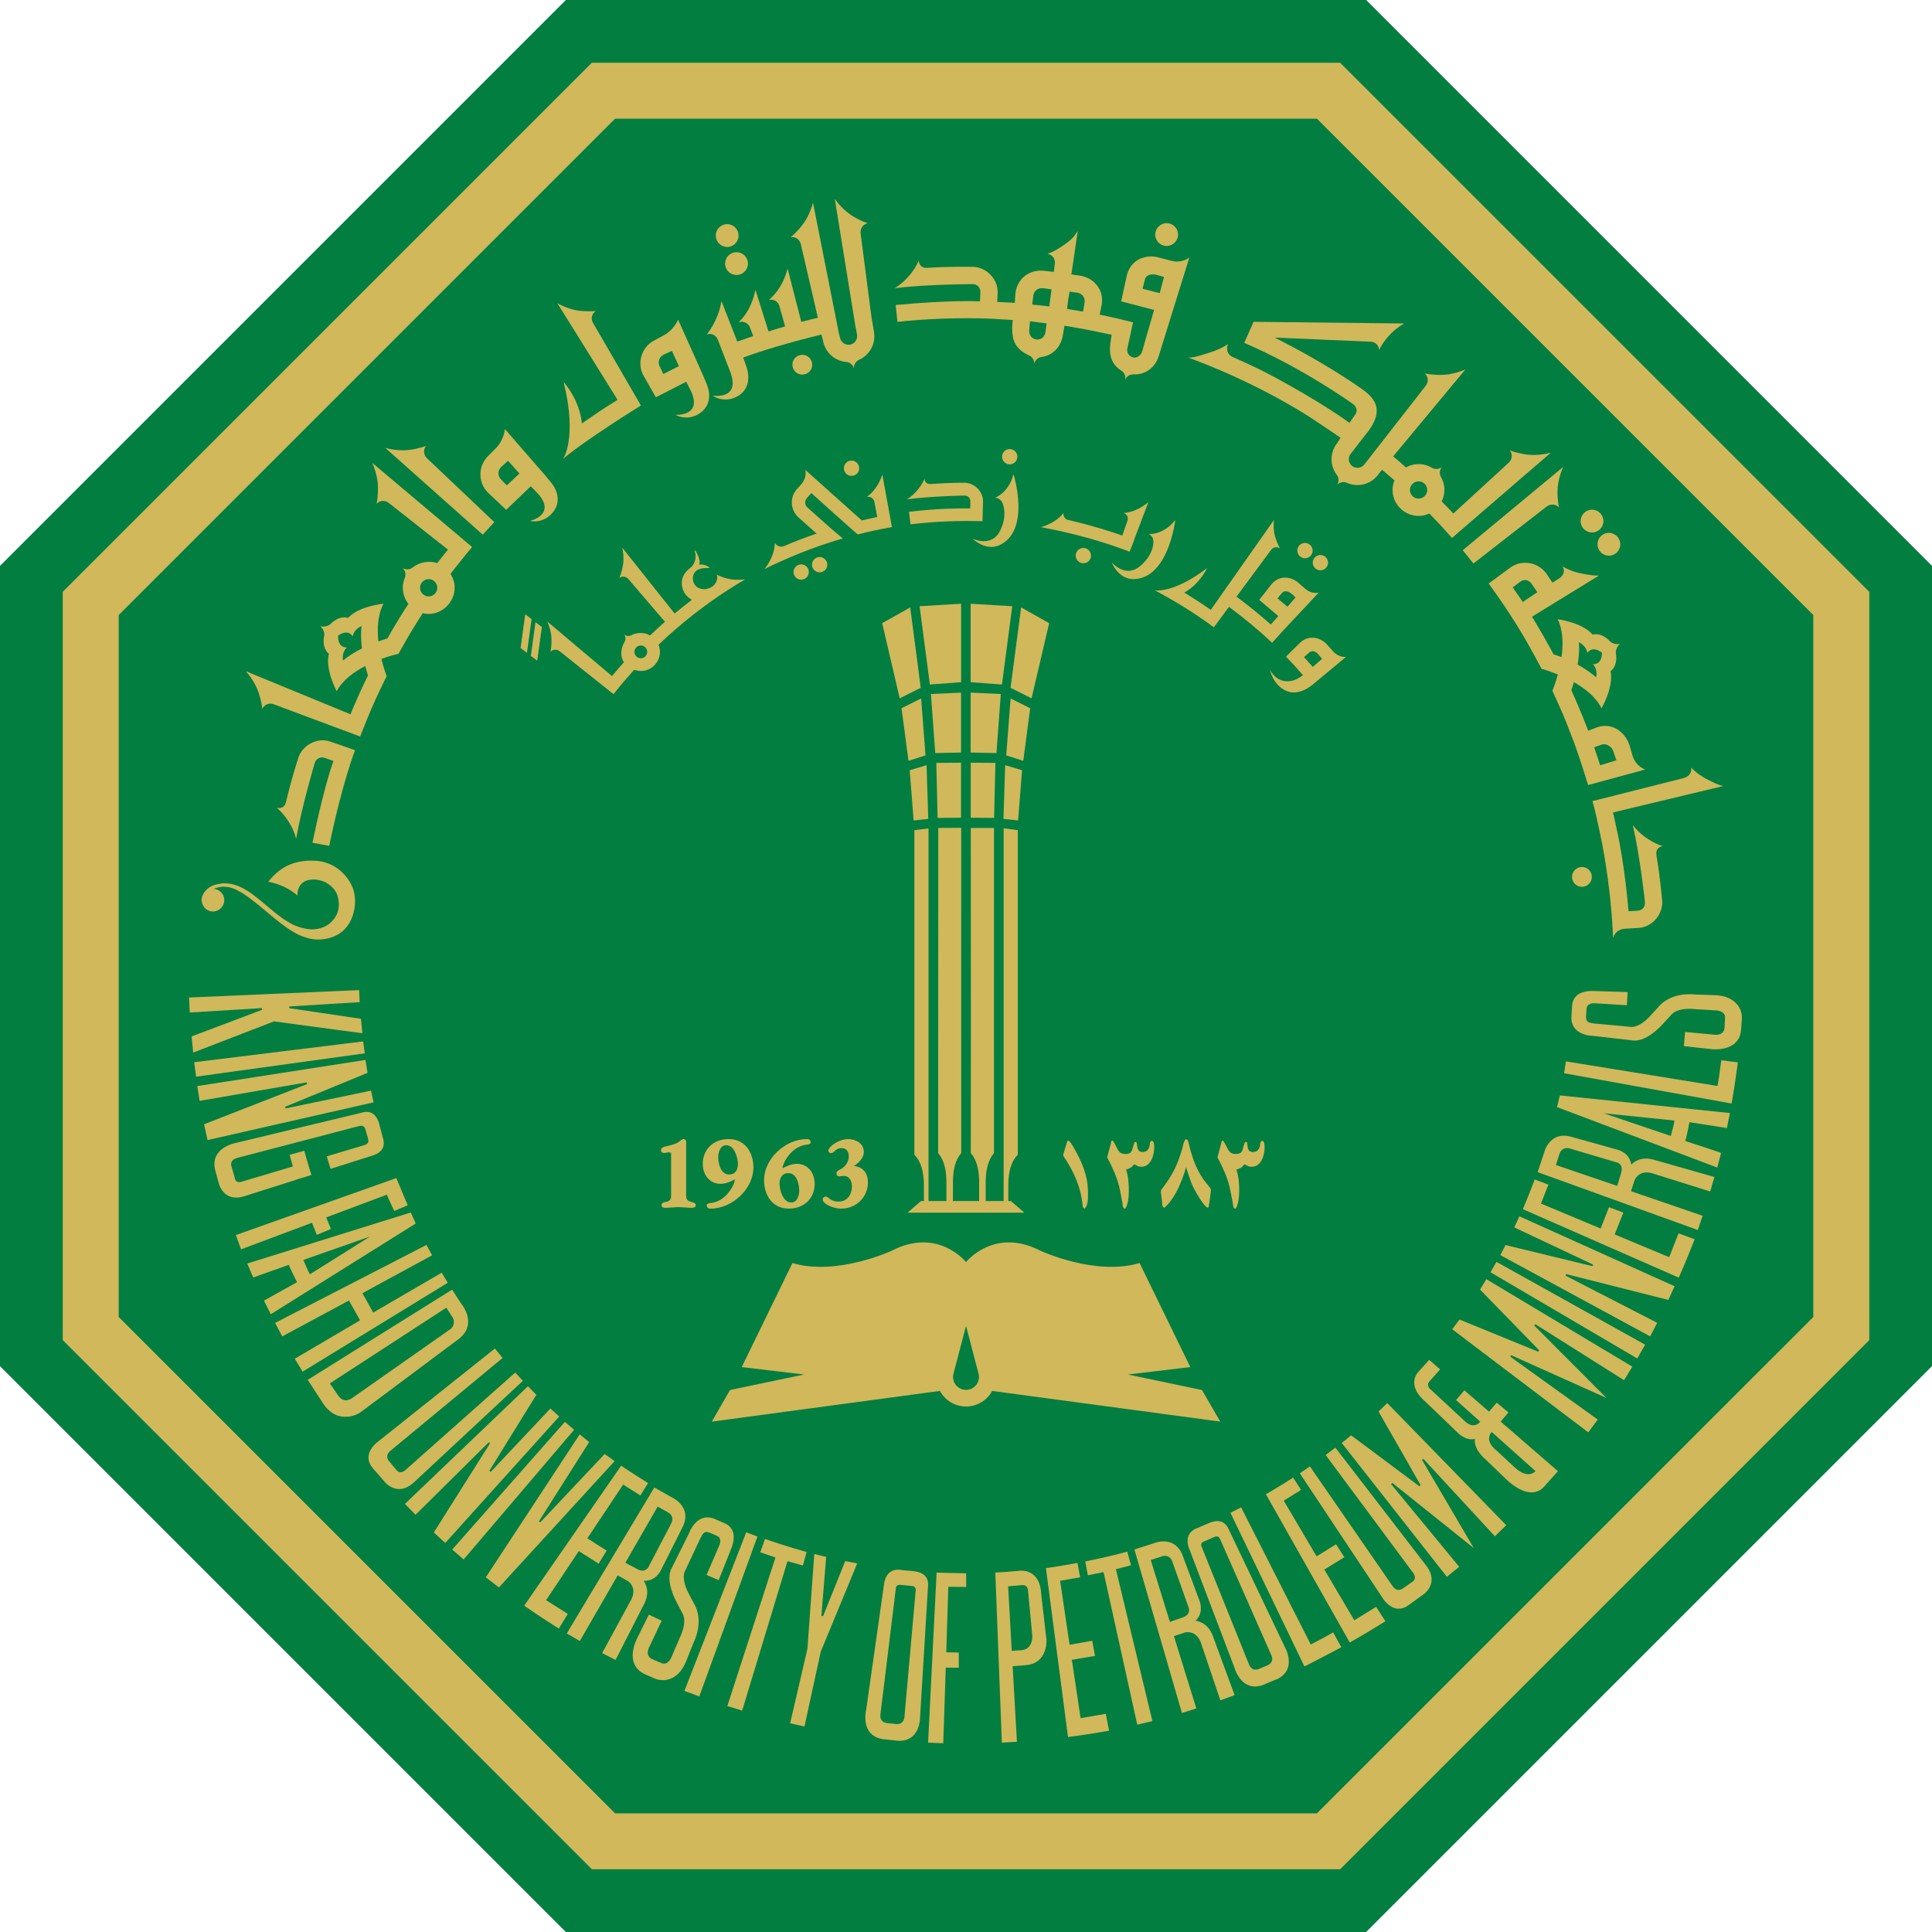 <?xml version="1.0" encoding="utf-8"?>
<!-- Generator: Adobe Illustrator 16.0.4, SVG Export Plug-In . SVG Version: 6.00 Build 0)  -->
<!DOCTYPE svg PUBLIC "-//W3C//DTD SVG 1.1//EN" "http://www.w3.org/Graphics/SVG/1.1/DTD/svg11.dtd">
<svg version="1.1" id="Layer_1" xmlns="http://www.w3.org/2000/svg" xmlns:xlink="http://www.w3.org/1999/xlink" x="0px" y="0px"
	 width="120px" height="120px" viewBox="0 0 120 120" enable-background="new 0 0 120 120" xml:space="preserve">
<g>
	<polygon fill="#017E40" points="35.146,120 0,84.854 0,35.148 35.146,0 84.854,0 120,35.148 120,84.854 84.854,120 	"/>
	<g>
		<g>
			<path fill="#D1B85B" d="M82.429,3.896H36.762L3.896,36.76v46.477l32.867,32.866h46.476l32.866-32.866V36.76L83.238,3.896H82.429z
				 M81.798,7.373c1.093,1.092,29.737,29.735,30.83,30.829c0,1.544,0,42.053,0,43.599c-1.093,1.092-29.737,29.732-30.83,30.828
				c-1.544,0-42.051,0-43.595,0c-1.093-1.096-29.737-29.736-30.83-30.828c0-1.546,0-42.054,0-43.599
				C8.466,37.108,37.11,8.465,38.203,7.373C39.747,7.373,80.254,7.373,81.798,7.373z"/>
			<g>
				<path fill="#D1B85B" d="M96.826,31.523c-0.074-0.379-0.125-1.014-0.045-1.494c0.064-0.375,0.173-0.726,0.314-1.03l-6.242,5.175
					l0.664,0.826l4.523-3.519C96.287,31.279,96.64,31.298,96.826,31.523z"/>
				<path fill="#D1B85B" d="M95.251,28.26c-0.486,0.003-1.112-0.148-1.477-0.279c0.196,0.218,0.159,0.565-0.083,0.774l-3.422,3.143
					c-0.084-0.093-0.152-0.166-0.171-0.187c-0.062-0.063-0.551-0.566-0.551-0.566c0.239-0.478,0.226-1.053-0.046-1.52l0,0
					c-0.11-0.19-0.092-0.433,0.051-0.607c0,0,0.001-0.004-0.005-0.004c-0.171,0.136-0.411,0.151-0.599,0.046l0,0
					c-0.457-0.282-1.031-0.311-1.515-0.084c0,0-0.04,0.023-0.107,0.058c-0.177-0.17-0.503-0.444-0.792-0.689l4.49-5.404
					c-0.305,0.141-0.656,0.243-1.03,0.306c-0.479,0.08-1.115,0.027-1.499-0.046c0.229,0.187,0.251,0.533,0.047,0.775l-3.482,4.466
					l-0.324,0.412c-0.185,0.234-0.521,0.272-0.754,0.087c-0.233-0.181-0.271-0.519-0.089-0.75l0.62-0.804l0.481-0.611l0.022-0.03
					c0.967-1.33,0.369-2.045-0.516-2.648c0,0-1.736-1.234-4.177-2.532l-1.148-0.598l5.935,0.255
					c0.295-0.006,0.539,0.221,0.548,0.516c0.141-0.286,0.333-0.579,0.58-0.854c0.306-0.343,0.648-0.614,0.981-0.793l-9.356-0.102
					l-0.581,1.306c3.631,1.559,6.657,3.73,6.657,3.73c0.257,0.142,0.41,0.416,0.271,0.674l-0.389,0.564l-0.027-0.015
					c0,0-1.682-1.262-5.006-3.024c-0.808-0.428-2.292-1.083-2.292-1.083c-0.257-0.142-0.357-0.509-0.219-0.768h-0.006
					c-0.264,0.178-0.576,0.334-0.923,0.452c-0.437,0.144-1.159,0.404-1.538,0.386c3.983,1.457,6.964,3.304,7.733,3.817
					c0.771,0.51,1.343,0.9,1.721,1.162l-0.212,0.335c-0.465,0.586-0.453,1.397-0.021,1.968l0,0c0.134,0.174,0.147,0.416,0.028,0.608
					c0,0-0.001,0.005,0.004,0.005c0.153-0.159,0.385-0.202,0.583-0.122v-0.001c0.66,0.299,1.459,0.126,1.928-0.467l0.268-0.341
					c0.236,0.201,0.507,0.433,0.758,0.649c0,0,0.015,0.012,0.015,0.016c-0.237,0.576-0.12,1.242,0.344,1.715
					c0.49,0.5,1.217,0.62,1.818,0.342c0,0,0.307,0.305,0.699,0.726l0,0l0.71,0.789l6.141-5.296
					C96.005,28.206,95.637,28.256,95.251,28.26z M88.486,30.815c-0.211,0.206-0.554,0.205-0.759-0.007
					c-0.207-0.213-0.201-0.553,0.01-0.757c0.214-0.209,0.553-0.206,0.758,0.008C88.701,30.271,88.698,30.61,88.486,30.815z
					 M84.771,22.105h-0.003c0,0,0.003,0,0.003,0.002V22.105z"/>
			</g>
			<g>
				<path fill="#D1B85B" d="M99.592,32.378c-0.007,0.391-0.328,0.703-0.72,0.695c-0.389-0.005-0.703-0.325-0.697-0.717
					c0.009-0.393,0.329-0.705,0.719-0.698C99.286,31.662,99.597,31.986,99.592,32.378z"/>
				<path fill="#D1B85B" d="M100.64,33.819c-0.009,0.389-0.326,0.704-0.722,0.693c-0.39-0.003-0.7-0.325-0.696-0.715
					c0.006-0.393,0.328-0.707,0.718-0.699C100.332,33.103,100.646,33.426,100.64,33.819z"/>
				<circle fill="#D1B85B" cx="98.257" cy="54.466" r="0.616"/>
				<path fill="#D1B85B" d="M103.272,52.556L103.272,52.556c-0.3-0.096-0.616-0.247-0.922-0.451
					c-0.392-0.253-0.704-0.553-0.927-0.861l0.003,0.04c0.451,1.994,0.741,4.712,0.741,4.712c0.05,0.294-0.145,0.549-0.441,0.568
					l-0.577,0.032c0,0-0.212-2.795-0.728-5.064c-0.081-0.394-0.178-0.856-0.234-1.07l6.855-1.642
					c-0.337-0.067-0.611-0.213-0.96-0.389c-0.423-0.212-0.782-0.479-1.042-0.755c0.061,0.28-0.134,0.567-0.447,0.647l-5.683,1.435
					c0.252,0.864,0.605,2.663,0.605,2.663l0,0c0.614,3.231,0.675,5.844,0.675,5.844c0.172-0.583,0.734-0.58,0.734-0.58l0.329-0.02
					l0.535-0.031c0.885-0.054,1.586-0.943,1.437-1.817c0,0-0.084-1.143-0.338-2.675l-0.005-0.051
					C102.844,52.802,102.985,52.606,103.272,52.556z"/>
				<path fill="#D1B85B" d="M101.389,46.904l-0.146-0.513c-0.235-0.855-1.053-1.564-2.054-1.213l-0.542,0.207
					c-0.244-0.649-0.507-1.271-0.645-1.592c-0.053-0.132-0.159-0.392-0.355-0.816l-0.046-0.108c0.056-0.156,0.113-0.351,0.154-0.5
					c0.689,0.39,1.373,0.926,1.719,1.626c0,0,0.774-1.331,0.561-2.307c0,0,0.471-0.282,0.33-1.133c0,0-0.028-0.315,0.238-0.544
					c0.009-0.009,0.002-0.016-0.009-0.016c-0.346,0.068-0.576-0.144-0.576-0.144c-0.59-0.63-1.097-0.43-1.097-0.43
					c-0.644-0.766-2.173-0.961-2.173-0.961c0.345,0.699,0.351,1.57,0.24,2.352c-0.144-0.054-0.346-0.123-0.501-0.177l-0.032-0.071
					c-0.456-0.848-0.87-1.553-1.157-2.027l0,0l-0.02-0.034c-0.045-0.071-0.086-0.14-0.124-0.198l0,0l4.169-2.559
					c-0.308,0.027-0.715-0.055-1.066-0.12c-0.458-0.084-0.871-0.245-1.198-0.441c0.16,0.25,0.064,0.557-0.187,0.715l-0.446,0.29
					l-0.326-0.49c-0.48-0.75-1.476-0.969-2.222-0.495l-1.413,1.037c0.72,0.999,1.134,1.614,1.526,2.237l0,0
					c0.023,0.039,0.051,0.078,0.079,0.117c0.099,0.164,0.2,0.328,0.307,0.501l0.001-0.003c0.694,1.145,1.37,2.443,1.37,2.443
					s0.457,0.128,1.015,0.356c-0.159,0.579-0.341,1.012-0.341,1.012l0.034,0.07c0.312,0.673,0.611,1.372,0.611,1.372h0.003
					c0.137,0.325,0.267,0.655,0.272,0.668l0.41,1.064c0.407,1.086,0.887,2.682,0.887,2.682l3.552-0.967
					C102.192,47.792,101.606,47.634,101.389,46.904z M98.066,39.891c0.507,0.254,0.525,0.667,0.525,0.667
					c0.29-0.43,0.756-0.118,0.756-0.118c0.12,0.078,0.152,0.096,0.158,0.098c-0.003,0.008-0.01,0.046-0.016,0.184
					c0,0-0.038,0.562-0.556,0.529c0,0,0.317,0.268,0.207,0.824c0,0-0.381-0.369-1.146-0.793
					C98.131,40.418,98.066,39.891,98.066,39.891z M94.466,36.102c0.25-0.157,0.524-0.064,0.68,0.185l0.34,0.497l-0.905,0.604
					l-0.621-0.907L94.466,36.102z M99.389,47.534l-0.37-1.12l0.484-0.173c0.287-0.08,0.629,0.153,0.708,0.436l0.185,0.546
					L99.389,47.534z"/>
			</g>
			<g>
				<path fill="#D1B85B" d="M46.457,16.385c-0.007,0.389-0.329,0.703-0.722,0.694c-0.393-0.004-0.706-0.324-0.696-0.717
					c0.007-0.393,0.33-0.706,0.72-0.696C46.149,15.67,46.462,15.996,46.457,16.385z"/>
				<path fill="#D1B85B" d="M45.874,14.642c-0.006,0.393-0.328,0.703-0.72,0.698c-0.39-0.009-0.703-0.329-0.696-0.722
					c0.004-0.39,0.327-0.701,0.717-0.696C45.569,13.927,45.878,14.251,45.874,14.642z"/>
				<path fill="#D1B85B" d="M50.407,22.433c0.124,0.316-0.034,0.673-0.356,0.794c-0.314,0.123-0.671-0.035-0.792-0.354
					c-0.123-0.317,0.033-0.672,0.352-0.792C49.928,21.958,50.283,22.113,50.407,22.433z"/>
				<path fill="#D1B85B" d="M43.548,23.042l-1.431-3.188c0,0-0.24,0.632-0.913,0.986l-0.544,0.295
					c-0.795,0.399-1.112,1.366-0.713,2.159l0.79,1.381l1.883-0.961c0.079,0.155,0.19,0.364,0.19,0.364
					c0.989,1.816-0.865,1.686-0.865,1.686c0.779,0.4,1.437-0.042,1.437-0.042c0.785-0.469,0.757-1.272,0.509-1.882
					C43.729,23.442,43.548,23.042,43.548,23.042z M40.972,22.754c-0.133-0.262-0.027-0.583,0.236-0.718l0.523-0.245l0.438,0.951
					l-0.966,0.489L40.972,22.754z"/>
				<path fill="#D1B85B" d="M39.808,25.185l-2.975-5.133c-0.151-0.251-0.078-0.576,0.172-0.734
					c-0.378,0.036-0.999,0.024-1.449-0.098c-0.35-0.095-0.671-0.234-0.94-0.392l3.742,6.006c-0.483,0.299-0.952,0.604-0.952,0.604
					c-0.31,0.206-1.263,0.861-1.263,0.861c-0.153-1.514-1.137-2.572-1.137-2.572c0.87,3.48-0.03,4.775-0.03,4.775
					C36.27,27.383,39.808,25.185,39.808,25.185z"/>
				<path fill="#D1B85B" d="M54.287,20.611l-0.167-0.976l-0.661-5.104c-0.054-0.316,0.139-0.612,0.433-0.66
					c-0.366-0.128-0.938-0.406-1.311-0.721c-0.292-0.246-0.539-0.521-0.731-0.796l1.301,8.03h0.011l0.07,0.406
					c0.048,0.29-0.149,0.569-0.439,0.617c-0.293,0.049-0.568-0.15-0.62-0.44l-0.112-0.449l0.007-0.003l-1.571-7.927
					c-0.082,0.324-0.219,0.668-0.405,1.005c-0.242,0.425-0.677,0.891-0.976,1.143c0.29-0.061,0.572,0.144,0.632,0.458l1.052,4.544
					c-0.358,0.082-0.701,0.167-1.03,0.254l-0.849-3.309c-0.006,0.023-0.011,0.046-0.018,0.07c-0.222,0.799-0.639,1.452-1.123,1.848
					l-0.017,0.027c0.287-0.07,0.574,0.104,0.648,0.39l0.015,0.054l0.338,1.199c-0.347,0.099-0.731,0.225-1.03,0.319l-0.814-2.597
					c-0.007,0.024-0.008,0.047-0.013,0.07c-0.169,0.811-0.545,1.493-1,1.921l-0.015,0.027c0.281-0.091,0.605,0.065,0.699,0.346
					l0.004,0.013l0.189,0.504c-0.389,0.131-0.75,0.255-0.989,0.343l-0.983-2.517c-0.214,1.282-0.921,2.076-0.921,2.076
					c0.274-0.107,0.582,0.036,0.688,0.314h0.003l0.771,1.997c0.682,1.778-1.094,1.485-1.094,1.485c0.738,0.477,1.434,0.1,1.434,0.1
					c0.833-0.387,0.882-1.189,0.694-1.822c-0.015-0.047-0.191-0.558-0.223-0.639c0.168-0.065,0.338-0.124,0.514-0.187l0.444-0.149
					c1.423-0.469,2.957-0.865,3.896-1.093l0.1,0.366c0.125,0.738,0.733,1.276,1.448,1.334l0,0c0.219,0.019,0.409,0.171,0.471,0.388
					c0,0,0.003,0.004,0.006-0.003c-0.016-0.217,0.109-0.421,0.303-0.514l0,0C54.006,22.067,54.412,21.355,54.287,20.611z"/>
			</g>
			<g>
				<path fill="#D1B85B" d="M73.172,14.58c-0.01,0.391-0.329,0.704-0.722,0.699c-0.39-0.006-0.703-0.33-0.697-0.721
					c0.008-0.391,0.331-0.702,0.723-0.698C72.863,13.869,73.177,14.189,73.172,14.58z"/>
				<path fill="#D1B85B" d="M72.697,16.182l-0.635-0.165c-0.847-0.266-1.798,0.07-2.062,1.043l-0.361,1.657l2.042,0.532
					l-0.737,2.562c-0.058,0.245-0.366,0.516-0.678,0.346c-0.241-0.133-0.306-0.356-0.211-0.668l0.321-1.468
					c0,0-0.582-0.149-1.055-0.259l0,0c-0.925-0.207-1.019-0.218-1.019-0.218l0.127-0.626c0.163-0.924-0.504-1.688-1.387-1.803
					l-0.497-0.07l0.397-2.701l-0.132,0.194c-0.205,0.282-0.291,0.362-0.659,0.629c-0.37,0.27-0.733,0.478-1.091,0.604l0,0
					c0.293,0.039,0.499,0.307,0.458,0.603l-0.064,0.514l-0.536-0.062c-1.022-0.128-1.732,0.505-1.848,1.386l-0.038,0.598
					L61.94,18.75v-0.027l0.027-0.533c0.037-0.888-0.776-1.675-1.663-1.617c0,0-1.144-0.033-2.693,0.061l-0.053,0.002
					c-0.29,0.012-0.474-0.155-0.492-0.445h-0.002c-0.126,0.29-0.308,0.592-0.541,0.874c-0.295,0.358-0.627,0.643-0.955,0.835
					l0.039-0.005c2.037-0.241,4.768-0.249,4.768-0.249c0.297-0.02,0.531,0.201,0.518,0.497l-0.027,0.575
					c0,0-1.692-0.103-5.236,0.226l0.113,1.051c2.617-0.297,5.017-0.237,6.091-0.187v0.007l1.069,0.059l-0.04,0.494
					c0.013,0.742,0.155,1.288,1.039,1.701l0,0c0.202,0.082,0.339,0.282,0.334,0.507c0,0,0,0.007,0.007,0.003
					c0.052-0.213,0.227-0.37,0.438-0.403v-0.001c0.72-0.081,1.245-0.663,1.345-1.411l0.089-0.531c0,0,1.131,0.164,2.933,0.559
					l-0.076,0.494c-0.108,0.742,0.062,1.355,0.673,1.732l0,0c0.187,0.115,0.284,0.335,0.243,0.557c0,0,0,0.003,0.004,0.003
					c0.087-0.206,0.287-0.329,0.503-0.325l0,0c0.719,0.042,1.348-0.405,1.573-1.125l0.793-2.559l0.16-0.509l0.954-3.07
					C73.876,15.99,73.425,16.394,72.697,16.182z M64.936,20.626c-0.038,0.292-0.279,0.497-0.572,0.46
					c-0.293-0.04-0.474-0.306-0.433-0.601l0.044-0.531l1.033,0.132L64.936,20.626z M65.176,19.031l-1.062-0.115l0.066-0.556
					c0.039-0.293,0.308-0.499,0.601-0.46l0.529,0.07L65.176,19.031z M67.367,18.777l-0.096,0.578l-0.997-0.169l0.07-0.545
					l0.09-0.527l0.472,0.064C67.201,18.216,67.406,18.483,67.367,18.777z M72.033,18.205l-1.066-0.269l0.153-0.609
					c0.089-0.282,0.463-0.334,0.744-0.247l0.434,0.12L72.033,18.205z"/>
			</g>
			<g>
				<path fill="#D1B85B" d="M26.463,27.7c-0.362,0.13-0.981,0.278-1.466,0.271c-0.383-0.007-0.743-0.062-1.068-0.154l6.056,5.392
					l0.717-0.78l-4.158-3.943C26.305,28.271,26.271,27.922,26.463,27.7z"/>
				<path fill="#D1B85B" d="M28.931,34.448l0.393-0.472l-6.202-5.226c0.14,0.31,0.247,0.662,0.313,1.044
					c0.08,0.481,0.031,1.121-0.041,1.504c0.186-0.229,0.534-0.245,0.78-0.039l3.649,2.878l-0.668,0.837
					c-0.508-0.165-1.11-0.062-1.531,0.275l0,0c-0.169,0.135-0.413,0.154-0.606,0.039c0,0-0.006-0.005-0.004,0.003
					c0.161,0.153,0.209,0.385,0.136,0.584l0,0c-0.216,0.496-0.16,1.067,0.131,1.514c0,0,0.039,0.058,0.085,0.122
					c-0.284,0.413-0.94,1.509-0.94,1.509v0c-0.063,0.113-0.152,0.267-0.327,0.573l-0.037,0.06c-0.161,0.049-0.415,0.132-0.56,0.187
					c-0.082-0.788-0.047-1.661,0.32-2.344c0,0-1.535,0.142-2.204,0.886c0,0-0.5-0.219-1.111,0.393c0,0-0.238,0.205-0.579,0.122
					c-0.013-0.003-0.018,0.008-0.008,0.018c0.258,0.239,0.219,0.55,0.219,0.55c-0.171,0.844,0.288,1.143,0.288,1.143
					c-0.247,0.967,0.484,2.324,0.484,2.324c0.364-0.685,1.07-1.196,1.772-1.563c0.039,0.146,0.124,0.425,0.171,0.584
					c-0.51,1.039-0.88,1.914-1.083,2.412l-6.507-2.678c0.229,0.251,0.438,0.552,0.614,0.896c0.226,0.435,0.372,1.058,0.421,1.445
					c0.108-0.274,0.431-0.399,0.73-0.275l5.343,1.995l0.208-0.536h0.001l0.035-0.082c0.592-1.546,1.402-3.132,1.402-3.132
					s-0.188-0.486-0.328-1.074c0.567-0.209,1.058-0.311,1.058-0.311l0.018-0.029c0.368-0.669,0.766-1.336,0.766-1.336l0,0
					c0.229-0.374,0.56-0.917,0.665-1.066c0.016-0.023,0.059-0.096,0.061-0.096c0.603,0.151,1.247-0.079,1.646-0.603
					c0.424-0.557,0.439-1.288,0.076-1.84L28.931,34.448z M21.307,41.028c-0.088-0.561,0.238-0.816,0.238-0.816
					c-0.519,0.016-0.537-0.545-0.537-0.545c-0.005-0.144-0.01-0.178-0.012-0.187c0.007-0.003,0.039-0.018,0.16-0.094
					c0,0,0.479-0.295,0.753,0.146c0,0,0.031-0.414,0.548-0.649c0,0-0.082,0.521,0.023,1.395
					C21.698,40.672,21.307,41.028,21.307,41.028z M27.05,36.834c-0.182,0.235-0.515,0.279-0.75,0.101
					c-0.234-0.179-0.281-0.516-0.1-0.752c0.18-0.234,0.513-0.281,0.748-0.101C27.187,36.262,27.232,36.598,27.05,36.834z"/>
				<path fill="#D1B85B" d="M33.658,29.289l-2.297-2.637c0,0-0.047,0.676-0.584,1.209l-0.439,0.442
					c-0.643,0.61-0.668,1.626-0.054,2.271l1.156,1.093l1.524-1.462c0.122,0.124,0.289,0.29,0.289,0.29
					c1.473,1.452-0.344,1.863-0.344,1.863c0.864,0.158,1.363-0.457,1.363-0.457c0.618-0.677,0.36-1.438-0.054-1.947
					C33.947,29.62,33.658,29.289,33.658,29.289z M31.108,29.764c-0.205-0.214-0.197-0.552,0.02-0.758l0.429-0.385l0.706,0.793
					l-0.786,0.735L31.108,29.764z"/>
				<path fill="#D1B85B" d="M18.495,47.183c0,0-0.362,1.089-0.723,2.596l-0.014,0.051c-0.071,0.282-0.283,0.41-0.566,0.344l0,0
					c0.241,0.204,0.475,0.468,0.678,0.773c0.26,0.384,0.434,0.784,0.523,1.151l0.008-0.039c0.357-2.015,1.138-4.634,1.138-4.634
					c0.069-0.288,0.35-0.449,0.628-0.353l0.543,0.194c0,0-0.591,1.589-1.302,5.078l1.04,0.193c0.834-4.007,1.606-5.94,1.606-5.94
					l-0.715-0.25l-0.313-0.11l-0.507-0.176C19.684,45.768,18.697,46.319,18.495,47.183z"/>
			</g>
			<path fill="#D1B85B" d="M75.793,88.299l-1.135-1.962l-4.603-0.964l3.879-0.461l-3.152-6.463
				c-2.763,0.826-6.179-0.773-6.179-0.773c-2.868-1.471-4.602,0.716-4.602,0.716s-1.729-2.187-4.596-0.716
				c0,0-3.421,1.6-6.185,0.773l-3.15,6.463l3.877,0.461l-4.605,0.964l-1.13,1.962l14.168-1.906c0.311,0.574,0.918,0.966,1.622,0.966
				h0.001c0.001,0,0.003,0,0.003,0c0.702,0,1.312-0.392,1.62-0.966L75.793,88.299z M59.21,85.373l0.792-3.023l0.789,3.023
				c0.008,0.049,0.015,0.099,0.015,0.15c0,0.444-0.363,0.804-0.804,0.804c-0.443,0-0.807-0.359-0.807-0.804
				C59.195,85.472,59.201,85.422,59.21,85.373z"/>
			<g>
				<path fill="#D1B85B" d="M67.367,75.069c-0.139-0.04-0.13-0.251-0.139-0.343c-0.09-0.829-0.427-1.835-1.195-2.947
					c-0.02-0.029,0.155-0.553,0.255-0.879c0.009-0.02,0.019-0.051,0.073-0.051c0.077,0,0.265,0.313,0.296,0.365
					c0.526,0.922,0.918,1.781,0.918,2.84C67.575,74.379,67.6,74.853,67.367,75.069z"/>
				<path fill="#D1B85B" d="M70.885,72.471c-0.243,0-0.366-0.146-0.416-0.146c-0.122,0-0.049,0.191-0.526,0.316
					c0.141,0.419,0.172,0.879,0.172,1.344c0,0.354-0.063,0.858-0.217,1.085c-0.188,0.012-0.165-0.282-0.188-0.386
					c-0.064-0.314-0.119-0.662-0.195-0.977c-0.133-0.543-0.394-1.162-0.747-1.822l0.275-1.035h0.078
					c0.34,0.49,0.283,0.826,0.797,0.826c0.361,0,0.383-0.187,0.46-0.449c0.057-0.177,0.076-0.377,0.218-0.275
					c0.066,0.315,0.012,0.6,0.387,0.6c0.148,0,0.283-0.042,0.391-0.273c0.066-0.134,0-0.482,0.222-0.404
					c0.087,0.048,0.096,0.29,0.096,0.428C71.69,71.614,71.547,72.471,70.885,72.471z"/>
				<path fill="#D1B85B" d="M75.065,74.978c0,0,0.01,0.032-0.058,0.032c-0.044,0-0.197-0.149-0.261-0.242
					c-0.21-0.262-0.558-0.828-0.756-1.311c-0.087-0.228-0.22-0.649-0.328-0.964c-0.021,0.127-0.483,1.803-1.336,2.517
					c-0.077,0-0.118-0.105-0.133-0.157c-0.009-0.252-0.087-0.735-0.087-0.789c0-0.042,0-0.124,0.033-0.178
					c0.701-0.912,0.995-1.518,1.306-2.585c0.029-0.098,0.099-0.576,0.252-0.537c0.05,0.011,0.096,0.098,0.105,0.137
					c0.188,0.775,0.417,1.562,0.876,2.252c0.11,0.179,0.342,0.43,0.515,0.672c0.023,0.032,0.012,0.135,0.012,0.179
					C75.206,74.055,75.13,74.661,75.065,74.978z"/>
				<path fill="#D1B85B" d="M77.735,72.471c-0.239,0-0.36-0.146-0.415-0.146c-0.121,0-0.043,0.191-0.527,0.316
					c0.145,0.419,0.176,0.879,0.176,1.344c0,0.354-0.064,0.858-0.218,1.085c-0.186,0.012-0.164-0.282-0.186-0.386
					c-0.067-0.314-0.122-0.662-0.199-0.977c-0.129-0.543-0.395-1.162-0.745-1.822l0.273-1.035h0.077
					c0.341,0.49,0.287,0.826,0.8,0.826c0.362,0,0.387-0.187,0.459-0.449c0.056-0.177,0.082-0.377,0.22-0.275
					c0.067,0.315,0.011,0.6,0.384,0.6c0.155,0,0.285-0.042,0.396-0.273c0.065-0.134,0-0.482,0.217-0.404
					c0.088,0.048,0.099,0.29,0.099,0.428C78.545,71.614,78.403,72.471,77.735,72.471z"/>
			</g>
			<g>
				<path fill="#D1B85B" d="M42.975,74.665l-0.074-0.021c-0.197-0.069-0.284-0.138-0.284-0.387V70.94
					c0-0.088-0.021-0.189-0.176-0.189c-0.066,0-0.122,0.052-0.164,0.087l-0.02,0.019c-0.22,0.185-0.516,0.255-0.799,0.324
					l-0.124,0.03l-0.023,0.004c-0.082,0.022-0.255,0.062-0.255,0.218c0,0.118,0.072,0.182,0.21,0.182l0.096-0.017l0.194-0.025
					c0.127,0,0.127,0.075,0.127,0.104v2.667c0,0.154-0.135,0.28-0.265,0.298c-0.148,0.023-0.331,0.054-0.331,0.215
					c0,0.164,0.183,0.164,0.281,0.164l0.782-0.047l0.78,0.047c0.093,0,0.284,0,0.284-0.164
					C43.216,74.727,43.079,74.691,42.975,74.665z M45.258,70.751c-0.947,0-1.608,0.634-1.608,1.538c0,0.384,0.137,0.732,0.376,0.96
					c0.204,0.193,0.47,0.29,0.776,0.281c0.315-0.015,0.605-0.146,0.846-0.28c-0.024,0.354-0.397,0.922-0.794,1.2
					c-0.277,0.193-0.582,0.261-0.671,0.269c-0.085,0.005-0.286,0.02-0.286,0.142c0,0.133,0.083,0.209,0.229,0.209
					c1.375,0,2.67-1.24,2.67-2.554C46.796,71.637,46.322,70.751,45.258,70.751z M45.29,72.95c-0.537,0-0.68-0.704-0.68-1.073
					c0-0.277,0.105-0.745,0.499-0.745c0.507,0,0.726,0.78,0.726,1.177C45.835,72.62,45.69,72.95,45.29,72.95z M49.45,72.289
					c-0.315,0.014-0.605,0.148-0.847,0.278c0.024-0.352,0.397-0.923,0.794-1.2c0.275-0.191,0.58-0.256,0.672-0.266
					c0.087-0.008,0.283-0.022,0.283-0.143c0-0.133-0.083-0.208-0.229-0.208c-1.371,0-2.667,1.241-2.667,2.551
					c0,0.878,0.475,1.768,1.537,1.768c0.948,0,1.609-0.633,1.609-1.538c0-0.387-0.138-0.734-0.375-0.959
					C50.022,72.375,49.753,72.277,49.45,72.289z M49.143,74.688c-0.507,0-0.726-0.78-0.726-1.177c0-0.311,0.145-0.646,0.549-0.646
					c0.533,0,0.675,0.704,0.675,1.073C49.641,74.219,49.538,74.688,49.143,74.688z M53.037,72.421
					c0.414-0.27,0.617-0.561,0.617-0.878c0-0.514-0.495-0.792-0.964-0.792c-0.603,0-1.24,0.476-1.24,0.731
					c0,0.09,0.09,0.144,0.174,0.144c0.079,0,0.143-0.058,0.207-0.117c0.096-0.088,0.213-0.199,0.435-0.199
					c0.284,0,0.454,0.192,0.454,0.513s-0.193,0.627-0.504,0.799c-0.003,0.001-0.05,0.023-0.05,0.023
					c-0.084,0.045-0.213,0.104-0.213,0.229c0,0.119,0.067,0.193,0.176,0.193l0.142-0.018l0.118-0.014
					c0.389,0,0.526,0.342,0.526,0.662c0,0.453-0.258,0.936-0.826,0.936c-0.329,0-0.482-0.117-0.596-0.203
					c-0.071-0.059-0.135-0.105-0.217-0.105c-0.102,0-0.177,0.08-0.177,0.184c0,0.252,0.636,0.562,1.15,0.562
					c0.932,0,1.66-0.715,1.66-1.624C53.907,72.843,53.597,72.484,53.037,72.421z"/>
			</g>
			<g>
				<g>
					<path fill="#D1B85B" d="M67.763,34.48c0.019,0.263-0.181,0.49-0.444,0.504c-0.26,0.019-0.485-0.182-0.503-0.443
						c-0.02-0.265,0.181-0.489,0.443-0.505C67.52,34.018,67.746,34.218,67.763,34.48z"/>
					<path fill="#D1B85B" d="M73,32.3c0,0-0.42,3.605-2.557,3.668c0,0-0.892,0.113-1.396-1.047c0,0,0.766,0.936,1.649,0.332
						c0,0,0.882-0.592,0.945-1.559c0,0,0.039-0.394-0.309-0.522C71.334,33.172,72.248,33.254,73,32.3z"/>
					<path fill="#D1B85B" d="M71.33,31.184c-0.017,0.011-0.027,0.026-0.041,0.037c-0.477,0.387-1.005,0.603-1.465,0.639
						l-0.022,0.011c0.206,0.076,0.302,0.282,0.224,0.488L70.009,32.4l-0.302,0.867c-0.28-0.105-0.605-0.209-0.888-0.298
						c-0.694-0.22-1.401-0.417-2.117-0.587l-0.04-0.012c-0.228-0.047-0.31-0.069-0.31-0.069c-0.211-0.052-0.336-0.242-0.284-0.454
						l-0.021,0.028c-0.283,0.361-0.764,0.68-1.352,0.854c-0.015,0.004-0.031,0.008-0.049,0.012c0,0,0.773,0.134,1.874,0.401l0,0
						c0.292,0.07,0.585,0.148,0.87,0.225c0.037,0.009,0.073,0.018,0.111,0.026c0.902,0.252,1.792,0.542,2.662,0.874l0.285-0.73
						c-0.003,0-0.006-0.003-0.008-0.004L71.33,31.184z"/>
				</g>
				<g>
					<path fill="#D1B85B" d="M63.189,28.333c0.021,0.26-0.179,0.489-0.439,0.512c-0.262,0.016-0.488-0.182-0.508-0.444
						c-0.021-0.261,0.176-0.488,0.436-0.509C62.942,27.874,63.174,28.07,63.189,28.333z"/>
					<path fill="#D1B85B" d="M62.951,29.449c0,0,1.087,3.465-0.837,4.394c0,0-0.772,0.463-1.705-0.388c0,0,1.081,0.542,1.644-0.37
						c0,0,0.564-0.899,0.227-1.806c0,0-0.122-0.377-0.49-0.357C61.789,30.922,62.653,30.625,62.951,29.449z"/>
					<path fill="#D1B85B" d="M59.82,29.986c0,0-0.848-0.01-1.991,0.075h-0.039c-0.214,0.011-0.351-0.107-0.368-0.326l0,0
						c-0.091,0.219-0.227,0.441-0.396,0.654c-0.211,0.269-0.454,0.48-0.695,0.627l0.028-0.005c1.501-0.196,3.52-0.231,3.52-0.231
						c0.219-0.015,0.397,0.143,0.392,0.365l-0.009,0.432c-0.483-0.004-0.97,0.003-1.458,0.023c-0.79,0.033-1.572,0.097-2.344,0.189
						l0.094,0.776c0.751-0.088,1.512-0.149,2.282-0.181c0.735-0.031,1.465-0.032,2.189-0.011l0.002-0.009l0,0l0.031-1.198
						C61.081,30.51,60.474,29.938,59.82,29.986z"/>
					<path fill="#D1B85B" d="M49.713,35.056c-0.265,0.03-0.451,0.267-0.422,0.529c0.033,0.259,0.267,0.449,0.527,0.417
						c0.26-0.028,0.45-0.268,0.417-0.526C50.206,35.217,49.972,35.029,49.713,35.056z M52.946,29.556
						c0.258-0.027,0.448-0.264,0.416-0.526c-0.03-0.263-0.262-0.447-0.525-0.419c-0.264,0.029-0.448,0.264-0.419,0.527
						C52.448,29.398,52.682,29.586,52.946,29.556z M50.856,34.6c-0.259,0.031-0.449,0.267-0.42,0.53
						c0.031,0.259,0.266,0.448,0.527,0.417c0.259-0.028,0.449-0.266,0.418-0.525C51.352,34.76,51.115,34.573,50.856,34.6z
						 M54.804,29.482c-0.007,0.02-0.009,0.035-0.016,0.049c-0.205,0.58-0.547,1.042-0.922,1.312l-0.013,0.019
						c0.217-0.04,0.42,0.105,0.46,0.319v0.001l0.174,0.93c-0.32,0.068-0.639,0.137-0.957,0.213l-3.516-3.143
						c0,0,0.142,0.446-0.242,0.891l0,0l-0.273,0.309c-0.459,0.51-0.414,1.295,0.097,1.755l1.124,1.004
						c-0.681,0.234-1.349,0.489-2.005,0.77c0,0-0.333,0.182-0.596-0.196l0.001,0.074c-0.014,0.461-0.208,0.981-0.573,1.473
						c-0.012,0.016-0.07,0.076-0.08,0.092c0,0,0.346-0.18,0.955-0.452l0.035-0.016c1.25-0.569,2.55-1.052,3.889-1.441l-0.711-0.604
						h-0.001l-1.485-1.322c-0.17-0.154-0.185-0.416-0.032-0.584l0.276-0.31c0,0,2.852,2.568,2.882,2.566l0.024-0.001
						c0.7-0.179,1.38-0.327,2.101-0.45L54.804,29.482z"/>
				</g>
				<g>
					<g>
						<polygon fill="#D1B85B" points="32.335,40.25 32.73,40.548 33.019,38.453 32.623,38.156 						"/>
					</g>
					<g>
						<polygon fill="#D1B85B" points="32.972,40.741 33.368,41.037 33.657,38.944 33.261,38.646 						"/>
					</g>
					<path fill="#D1B85B" d="M45.261,36.615c0.642-0.417,1.033-0.631,1.033-0.631c-0.236,0.027-0.57,0.047-0.848,0.004
						c-0.354-0.054-0.677-0.164-0.933-0.305c0.076,0.186,0.029,0.378-0.069,0.532c-0.108,0.164-0.212,0.267-0.538,0.364
						c-0.142,0.032-0.313,0.026-0.512-0.058c0,0-0.244-0.094-0.332-0.398c0,0-0.27-0.892,0.938-0.845c0,0,0.061,0.004,0.074-0.004
						c0.02-0.011-0.009-0.028-0.058-0.062c-0.047-0.031-0.26-0.172-0.538-0.145c0,0-0.023,0.002-0.058,0.008
						c0.149-0.278-0.221-0.865-0.221-0.865c-0.011-0.021-0.031-0.015-0.042-0.011c-0.018,0.015-0.009,0.04-0.009,0.04
						c0.164,0.426-0.049,0.884-0.292,1.049l-0.086,0.068c-0.01,0.007-0.082,0.066-0.086,0.075c-0.116,0.129-0.287,0.329-0.331,0.668
						c0,0-0.057,0.323,0.142,0.699c0,0,0.137,0.262,0.479,0.456c-0.364,0.278-0.72,0.56-1.071,0.856l-3.255-4.095
						c0.057,0.242,0.083,0.514,0.075,0.799c-0.012,0.36-0.142,0.816-0.252,1.083c0.168-0.137,0.425-0.098,0.572,0.085l2.26,2.639
						c-0.318,0.279-0.631,0.562-0.934,0.854c-0.303-0.211-0.822-0.206-1.15-0.021v-0.002c-0.143,0.079-0.321,0.062-0.449-0.04
						c0,0-0.002-0.005-0.002,0.002c0.098,0.126,0.107,0.303,0.031,0.439l0,0c-0.206,0.325-0.32,0.879-0.044,1.28
						c-0.251,0.279-0.5,0.565-0.741,0.858l-4.02-3.386c0.101,0.229,0.185,0.489,0.231,0.771c0.06,0.356,0.024,0.829-0.032,1.113
						c0.14-0.169,0.396-0.182,0.579-0.031l3.333,2.657c0.403-0.511,0.85-1.031,1.286-1.516c0.416,0.157,0.888,0.077,1.231-0.251
						c0.362-0.349,0.465-0.862,0.283-1.304c1.317-1.256,2.752-2.396,4.295-3.392L45.261,36.615z M40.076,40.777
						c-0.156,0.149-0.407,0.144-0.56-0.016c-0.151-0.158-0.145-0.408,0.013-0.561c0.158-0.149,0.41-0.144,0.56,0.016
						C40.242,40.375,40.235,40.625,40.076,40.777z"/>
				</g>
				<g>
					<path fill="#D1B85B" d="M82.008,35.422c0.259,0.006,0.475-0.203,0.479-0.467c0.003-0.26-0.2-0.479-0.468-0.483
						c-0.262-0.006-0.476,0.205-0.484,0.468C81.533,35.2,81.742,35.418,82.008,35.422z"/>
					<path fill="#D1B85B" d="M81.047,34.674c0.263,0.004,0.481-0.206,0.484-0.468c0.002-0.263-0.207-0.479-0.467-0.484
						c-0.266-0.004-0.48,0.206-0.485,0.466C80.577,34.451,80.784,34.668,81.047,34.674z"/>
					<path fill="#D1B85B" d="M81.91,36.807c0,0-0.432,0.125-0.85-0.251l-0.365-0.313c-0.481-0.45-1.22-0.535-1.707,0.031
						l-0.775,0.985l1.188,1.009l-0.47,0.521c-0.681-0.607-1.395-1.182-2.13-1.729l2.146-2.9c0.125-0.177,0.37-0.223,0.551-0.099
						c-0.137-0.245-0.308-0.67-0.359-1.009c-0.037-0.27-0.038-0.527-0.01-0.757l-3.924,5.584c-0.346-0.24-0.69-0.467-0.69-0.467
						c-0.229-0.152-0.955-0.606-0.955-0.606c0.982-0.546,1.409-1.52,1.409-1.52c-2.103,1.607-3.245,1.38-3.245,1.38
						c2.12,1.105,3.668,2.3,3.668,2.3l0.942-1.273c0.938,0.693,1.831,1.434,2.679,2.231l0.526-0.58l-0.002-0.004L81.91,36.807z
						 M79.346,37.164l0.299-0.354c0.223-0.216,0.534,0.039,0.534,0.039l0.289,0.255l-0.498,0.583L79.346,37.164z"/>
				</g>
				<path fill="#D1B85B" d="M83.604,40.8c0,0-0.442,0.069-0.812-0.357l-0.323-0.358c-0.42-0.503-1.145-0.68-1.702-0.182
					l-0.892,0.883l0.502,0.529l0.553,0.624l-0.01,0.008c-0.428,0.311-0.689,0.339-0.689,0.339c-0.967,0.205-1.359-0.707-1.359-0.707
					c0.301,1.2,1.176,1.386,1.176,1.386c0.473,0.147,1.034-0.084,1.42-0.389C81.469,42.574,83.604,40.8,83.604,40.8z M80.995,40.814
					l0.351-0.308c0.252-0.181,0.521,0.118,0.521,0.118l0.248,0.297l-0.577,0.501L80.995,40.814z"/>
			</g>
			<g>
				<path fill="#D1B85B" d="M107.262,70.065l0.188-0.931l-10.566-1.096l-0.176,0.726l9.953,3.755
					c0.108-0.372,0.238-0.913,0.238-0.913l-2.222-0.739c0.073-0.205,0.259-1.166,0.259-1.166L107.262,70.065z M103.776,70.555
					l-4.171-1.409L104,69.599C104,69.764,103.776,70.555,103.776,70.555z"/>
				<path fill="#D1B85B" d="M16.395,80.782l0.422,0.849l9.004-5.637l-0.307-0.683l-10.158,3.168
					c0.147,0.359,0.376,0.867,0.376,0.867l2.206-0.786c0.066,0.206,0.513,1.079,0.513,1.079L16.395,80.782z M18.843,78.256
					l4.151-1.458l-3.74,2.347C19.152,79.018,18.843,78.256,18.843,78.256z"/>
				<path fill="#D1B85B" d="M23.806,70.756c-0.001-0.009-0.219-0.812-0.219-0.816c-0.084-0.399-0.246-0.669-0.488-0.797
					c-0.283-0.158-0.57-0.048-0.582-0.044c-0.066,0.014-7.796,1.87-7.877,1.892c-0.006,0.001-0.807,0.145-1.16,0.722
					c-0.183,0.295-0.211,0.652-0.088,1.062c0,0,0.184,0.669,0.184,0.672c0.002,0.006,0.105,0.53,0.545,0.793
					c0.286,0.171,0.647,0.191,1.07,0.055c0,0,3.213-1.021,3.241-1.028v-0.007c0.048-0.01,0.178-0.052,0.463-0.141
					c0,0-0.004,0.008-0.007,0.014c0.043-0.025,0.145-0.055,0.406-0.139c0,0,0.025-0.006,0.053-0.013
					c-0.01-0.025-0.018-0.049-0.018-0.049c-0.187-0.583-0.393-1.321-0.416-1.406c0,0-0.008-0.022-0.013-0.051
					c-0.09,0.027-0.82,0.229-0.907,0.253c0.037,0.134,0.137,0.503,0.137,0.507l0.058,0.216l-3.229,0.962
					c-0.014,0.003-0.144,0.038-0.244-0.023c-0.064-0.036-0.102-0.099-0.122-0.188c0,0-0.205-0.729-0.205-0.724
					c-0.045-0.113-0.048-0.225,0-0.315c0.053-0.118,0.185-0.203,0.381-0.253l7.513-1.963c0.126-0.035,0.225-0.03,0.29,0.012
					c0.088,0.048,0.112,0.151,0.126,0.203l0.164,0.562l0.019,0.132c0,0.174-0.142,0.229-0.23,0.263c0,0-2.331,0.696-2.356,0.703
					c0.046,0.157,0.194,0.64,0.194,0.639c0,0,0.027,0.083,0.044,0.139c0.024-0.009,2.088-0.662,2.088-0.662s0.394-0.126,0.397-0.126
					c0.55-0.146,0.82-0.41,0.82-0.8C23.839,70.929,23.83,70.845,23.806,70.756z M22.557,64.684
					c-0.104,0.014-10.389,1.279-10.495,1.292c0.011,0.093,0.105,0.808,0.117,0.898c0.105-0.013,10.374-1.435,10.478-1.449
					C22.645,65.338,22.568,64.773,22.557,64.684z M22.508,64.178c-0.009-0.115-0.078-0.83-0.084-0.898
					c-0.082-0.012-4.459-0.662-4.459-0.662l0.002-0.105c0,0,4.27-0.266,4.373-0.268c-0.005-0.09-0.032-0.662-0.035-0.752
					c-0.03,0.006-0.054,0.006-0.054,0.006s-10.403,0.453-10.51,0.459c0.003,0.092,0.041,0.838,0.046,0.931
					c0.106-0.007,4.47-0.274,4.47-0.274l0.025,0.105c0,0-4.301,1.628-4.379,1.653c0.007,0.071,0.083,0.888,0.094,1.006
					c0.133-0.051,5.023-1.939,5.023-1.939S22.375,64.16,22.508,64.178z M23.045,67.74c-0.104,0.02-5.303,1.106-5.303,1.106
					l-0.032-0.101c0,0,5.042-2.076,5.119-2.109c-0.009-0.072-0.112-0.714-0.129-0.802c-0.104,0.017-10.342,1.606-10.447,1.624
					c0.014,0.09,0.134,0.826,0.146,0.919c0.106-0.018,6.647-1.149,6.647-1.149l0.029,0.105c0,0-6.313,2.465-6.399,2.497
					c0.017,0.078,0.193,0.89,0.214,0.983c0.104-0.027,10.208-2.32,10.312-2.344C23.183,68.386,23.062,67.824,23.045,67.74z"/>
				<path fill="#D1B85B" d="M27.437,79.048c-0.091,0.05-4.206,2.449-4.206,2.449l-0.048,0.032l-0.647-1.16l-0.026-0.045
					c0,0,4.237-2.307,4.33-2.355c-0.041-0.08-0.309-0.57-0.35-0.646c-0.091,0.047-9.307,4.795-9.403,4.846
					c0.046,0.081,0.397,0.753,0.443,0.836c0.095-0.052,4.143-2.226,4.143-2.226l0.692,1.229c0,0-3.964,2.329-4.055,2.384
					c0.048,0.08,0.439,0.727,0.484,0.804c0.092-0.056,8.926-5.466,9.017-5.52C27.766,79.6,27.478,79.12,27.437,79.048z"/>
				<path fill="#D1B85B" d="M19.377,75.947c0,0,0.263,0.663,0.299,0.752c0.088-0.036,0.793-0.33,0.876-0.364
					c-0.035-0.091-0.288-0.72-0.288-0.72l3.761-1.412l0.021,0.046c0.219,0.51,0.387,0.851,0.443,0.966
					c0.08-0.032,0.749-0.319,0.833-0.354c-0.036-0.093-0.67-1.602-0.707-1.689c-0.095,0.034-9.866,3.503-9.965,3.54
					c0.032,0.087,0.29,0.803,0.322,0.887c0.101-0.037,4.354-1.631,4.354-1.631L19.377,75.947z"/>
				<g>
					<path fill="#D1B85B" d="M50.101,96.396c-0.019-0.006-0.041-0.011-0.041-0.011c-1.037-0.282-2.163-0.666-2.497-0.782
						c0,0-0.024-0.008-0.048-0.016c-0.032,0.085-0.26,0.739-0.294,0.828c0.092,0.03,0.945,0.321,0.945,0.321
						s-2.956,9.128-2.989,9.23c0.088,0.027,0.833,0.257,0.921,0.282c0.032-0.101,2.8-9.231,2.8-9.231l0.015-0.051
						c0,0,0.865,0.243,0.956,0.271C49.896,97.152,50.078,96.484,50.101,96.396z M46.35,95.173c-0.037,0.1-3.802,9.751-3.838,9.847
						c0.014,0.009,0.032,0.017,0.032,0.017s0.798,0.298,0.89,0.331c0.037-0.099,3.576-9.832,3.612-9.931
						C46.966,95.402,46.435,95.207,46.35,95.173z M43.064,102.06c0.674-1.417,0.117-2.339,0.048-2.444c0,0-0.388-0.734-0.388-0.736
						c-0.43-0.897-0.186-1.293-0.177-1.304l0.951-2.022c0.186-0.373,0.271-0.459,0.563-0.365l0.447,0.193
						c0.108,0.046,0.177,0.11,0.21,0.201l0.02,0.135c0,0.135-0.058,0.265-0.081,0.311c0,0-0.732,1.703-0.771,1.796
						c0.082,0.034,0.667,0.281,0.753,0.32c0.114-0.296,0.747-1.876,0.747-1.876c0.129-0.299,0.189-0.566,0.189-0.795
						c0-0.411-0.199-0.708-0.59-0.873l-0.546-0.235c-0.308-0.142-0.598-0.156-0.86-0.047c-0.522,0.217-0.749,0.834-0.76,0.87
						c0,0-1.071,2.16-1.076,2.164c-0.484,0.775,0.258,2.118,0.289,2.176c0,0,0.337,0.641,0.332,0.638
						c0.378,0.569-0.147,1.565-0.149,1.572l-0.482,1.126c-0.021,0.056-0.136,0.34-0.35,0.438c-0.099,0.043-0.205,0.037-0.319-0.011
						c0,0,0.009-0.003,0.018-0.005c-0.059-0.012-0.202-0.073-0.615-0.255c-0.027-0.012-0.157-0.081-0.208-0.244
						c-0.016-0.047-0.025-0.091-0.025-0.146c0-0.129,0.045-0.271,0.133-0.429c0,0,0.688-1.459,0.732-1.552
						c-0.084-0.038-0.719-0.33-0.8-0.37c-0.124,0.252-0.736,1.496-0.74,1.499c0,0.005-0.262,0.493-0.262,1.031
						c0,0.146,0.02,0.294,0.067,0.439c0.105,0.319,0.339,0.562,0.684,0.727c0,0,0.629,0.274,0.632,0.274
						c0.017,0.007,0.443,0.205,0.935,0.02c0.425-0.16,0.755-0.511,0.979-1.041L43.064,102.06z M40.251,92.114
						c-0.386-0.234-1.011-0.639-1.345-0.858c0,0-0.258-0.176-0.324-0.22c-0.062,0.085-5.964,8.61-6.023,8.694
						c0.028,0.02,0.055,0.039,0.055,0.039c0.75,0.531,1.879,1.247,2.098,1.385c0.048-0.08,0.505-0.835,0.554-0.913
						c-0.086-0.053-1.345-0.851-1.345-0.851l2.03-3.051c0,0,1.143,0.73,1.231,0.784c0.049-0.081,0.451-0.733,0.499-0.812
						c-0.085-0.054-1.2-0.763-1.2-0.763l2.198-3.297l0.03-0.041c0,0,0.98,0.62,1.066,0.676
						C39.823,92.808,40.204,92.187,40.251,92.114z M37.556,90.31c-0.061,0.067-3.995,4.242-3.995,4.242l-0.084-0.065
						c0,0,3.066-4.839,3.118-4.916c-0.063-0.052-0.515-0.419-0.589-0.479c-0.064,0.097-5.778,8.794-5.833,8.879
						c0.068,0.053,0.751,0.575,0.817,0.627c0.069-0.071,7.103-7.757,7.186-7.845C38.096,90.695,37.623,90.354,37.556,90.31z
						 M32.474,85.769c-0.059-0.06-0.415-0.455-0.472-0.516c-0.528,0.466-6.729,5.973-6.729,5.973
						c-0.018,0.021-0.197,0.215-0.39,0.215c-0.091,0.005-0.169-0.035-0.243-0.117l-0.469-0.565
						c-0.036-0.041-0.121-0.148-0.121-0.299c0-0.004,0-0.008,0-0.009c0.007-0.127,0.083-0.247,0.223-0.358
						c0,0,6.864-5.681,6.943-5.747c-0.052-0.069-0.422-0.521-0.477-0.587c-0.023,0.016-7.254,5.777-7.256,5.78
						c-0.006,0.005-0.532,0.369-0.59,0.902c-0.006,0.03-0.007,0.06-0.007,0.093c0,0.239,0.104,0.474,0.306,0.692
						c0,0-0.016-0.001-0.027-0.001c0.065,0.042,0.22,0.224,0.739,0.826c0.004,0.005,0.32,0.4,0.824,0.434
						c0.348,0.024,0.692-0.136,1.034-0.461C25.761,92.023,32.396,85.845,32.474,85.769z M34.186,87.486
						c-0.07,0.074-3.703,3.931-3.703,3.931l-0.087-0.064c0,0,2.874-4.642,2.918-4.718c-0.051-0.05-0.464-0.467-0.524-0.531
						c-0.077,0.071-7.565,7.232-7.641,7.308c0.063,0.067,0.596,0.608,0.662,0.674c0.075-0.075,4.543-4.5,4.543-4.5l0.081,0.065
						c0,0-3.441,5.459-3.489,5.531c0.059,0.055,0.642,0.594,0.709,0.656c0.072-0.08,7.009-7.779,7.08-7.858
						C34.67,87.919,34.249,87.544,34.186,87.486z M35.661,88.805c-0.068-0.06-0.506-0.433-0.574-0.491
						c-0.068,0.08-6.926,7.847-6.997,7.929c0.022,0.016,0.637,0.555,0.708,0.618c0.353-0.414,3.434-4.03,3.434-4.03
						S35.591,88.886,35.661,88.805z M52.499,96.96c-0.032,0.082-1.376,3.421-1.376,3.421l-0.103-0.025c0,0,0.287-3.564,0.295-3.653
						c-0.078-0.019-0.638-0.157-0.74-0.182c-0.002,0.03-0.003,0.061-0.003,0.061s-0.419,5.823-0.422,5.83
						c0,0-1.049,4.521-1.074,4.626c0.092,0.02,0.804,0.18,0.891,0.199c0.115-0.518,1.009-4.639,1.012-4.646
						c0,0,2.215-5.365,2.265-5.486C53.139,97.084,52.572,96.975,52.499,96.96z"/>
					<path fill="#D1B85B" d="M41.871,93.084l-1.23-0.695l-5.44,9.071l0.815,0.464l2.348-4.074l0.654,0.364
						c0.591,0.466,0.187,1.14,0.187,1.14l-1.805,3.325l0.834,0.425l1.793-3.514c0.416-0.847-0.053-1.405-0.053-1.405
						c0.75,0.049,1.068-0.639,1.068-0.639l1.341-2.669C43.011,93.682,41.871,93.084,41.871,93.084z M41.683,94.639l-1.375,2.631
						c0,0-0.189,0.498-0.743,0.179l-0.724-0.382l2.007-3.488l0.674,0.375C41.523,93.953,41.926,94.173,41.683,94.639z"/>
				</g>
				<path fill="#D1B85B" d="M57.529,97.97c-0.133-0.202-0.394-0.333-0.774-0.382c0,0-0.688-0.059-0.693-0.062
					c-0.33-0.066-0.6-0.02-0.796,0.139c-0.344,0.271-0.364,0.792-0.366,0.804c-0.007,0.058-1.09,7.653-1.103,7.739
					c-0.018,0.082-0.179,0.824,0.195,1.342c0.215,0.299,0.564,0.463,1.036,0.492c0,0,0.571,0.058,0.58,0.06
					c0.095,0.017,0.573,0.099,0.975-0.182c0.297-0.206,0.482-0.557,0.552-1.039c0,0,0.505-8.371,0.508-8.376
					C57.644,98.491,57.682,98.202,57.529,97.97z M56.175,106.659L56.175,106.659c0,0.009-0.016,0.21-0.163,0.335
					c-0.094,0.075-0.217,0.107-0.368,0.088l-0.586-0.065c-0.004,0-0.381-0.025-0.381-0.457c0-0.012,0-0.019,0.003-0.031l0.963-7.874
					V98.65c0-0.016,0.004-0.097,0.069-0.158c0.049-0.043,0.12-0.064,0.206-0.055c0,0,0.756,0.076,0.759,0.076
					c0.078,0.01,0.219,0.078,0.199,0.264L56.175,106.659z M58.774,102.629l0.126-4.018l0.002-0.053c0,0,1.014,0.012,1.112,0.012
					c0-0.094-0.007-0.76-0.007-0.848c-0.097-0.002-1.735-0.042-1.833-0.043c-0.004,0.103-0.525,10.453-0.529,10.557
					c0.096,0.005,0.849,0.039,0.943,0.044c0.003-0.105,0.153-4.652,0.153-4.652l0.003-0.05c0,0,0.714,0.009,0.809,0.009
					c0-0.093-0.003-0.858-0.003-0.947C59.454,102.637,58.774,102.629,58.774,102.629z"/>
				<g>
					<path fill="#D1B85B" d="M71.807,95.808l-1.347,0.432l2.951,10.153l0.896-0.277l-1.393-4.492l0.711-0.236
						c0.743-0.111,0.964,0.643,0.964,0.643l1.209,3.58l0.886-0.322l-1.361-3.702c-0.338-0.881-1.065-0.917-1.065-0.917
						c0.543-0.519,0.256-1.217,0.256-1.217l-1.044-2.8C73.02,95.38,71.807,95.808,71.807,95.808z M72.818,97.002l0.994,2.8
						c0,0,0.233,0.476-0.372,0.665l-0.776,0.271l-1.188-3.843l0.732-0.239C72.209,96.656,72.645,96.509,72.818,97.002z"/>
					<path fill="#D1B85B" d="M70.001,96.38c-1.04,0.288-2.203,0.524-2.548,0.594c0,0-0.025,0.003-0.048,0.01
						c0.017,0.088,0.147,0.769,0.165,0.86c0.095-0.021,0.975-0.198,0.975-0.198s2.068,9.369,2.091,9.476
						c0.091-0.023,0.85-0.199,0.941-0.222c-0.023-0.104-2.254-9.382-2.254-9.382l-0.015-0.052c0,0,0.852-0.218,0.941-0.245
						c-0.023-0.089-0.209-0.753-0.234-0.842C70.009,96.38,70.001,96.38,70.001,96.38z"/>
					<path fill="#D1B85B" d="M65.352,97.343c0,0-0.305,0.042-0.387,0.056c0.014,0.106,1.358,10.385,1.371,10.489
						c0.034-0.007,0.066-0.011,0.066-0.007c0.916-0.113,2.232-0.34,2.485-0.384c-0.021-0.095-0.185-0.961-0.203-1.05
						c-0.097,0.018-1.566,0.271-1.566,0.271l-0.543-3.624c0,0,1.337-0.227,1.439-0.244c-0.019-0.093-0.161-0.85-0.175-0.938
						c-0.101,0.019-1.405,0.245-1.405,0.245l-0.58-3.921l-0.009-0.053c0,0,1.145-0.195,1.245-0.214
						c-0.02-0.091-0.149-0.81-0.166-0.893C66.479,97.164,65.743,97.284,65.352,97.343z"/>
					<path fill="#D1B85B" d="M85.472,99.802c-0.085,0.055-1.353,0.839-1.353,0.839l-1.861-3.154c0,0,1.151-0.712,1.242-0.765
						c-0.052-0.081-0.467-0.729-0.515-0.805c-0.086,0.055-1.208,0.752-1.208,0.752l-2.013-3.415l-0.025-0.047
						c0,0,0.987-0.611,1.071-0.665c-0.05-0.076-0.442-0.691-0.488-0.765c-0.382,0.25-1.017,0.635-1.356,0.837
						c0,0-0.268,0.157-0.339,0.196c0.049,0.091,5.155,9.117,5.208,9.207c0.026-0.017,0.059-0.033,0.059-0.033
						c0.805-0.446,1.941-1.15,2.158-1.285C86,100.617,85.522,99.879,85.472,99.802z"/>
					<path fill="#D1B85B" d="M79.939,103.722c0.077-0.155,0.111-0.325,0.111-0.513c0-0.202-0.041-0.426-0.13-0.664
						c-0.017-0.037-1.79-3.755-2.849-5.977c0,0-0.76-1.594-0.764-1.6c-0.002-0.01-0.108-0.28-0.354-0.412
						c-0.212-0.115-0.504-0.102-0.864,0.043c0,0-0.628,0.276-0.634,0.277c-0.323,0.105-0.534,0.271-0.632,0.507
						c-0.167,0.401,0.062,0.869,0.068,0.881c0.021,0.054,2.75,7.228,2.779,7.306c0.022,0.082,0.244,0.81,0.817,1.079
						c0.335,0.157,0.722,0.135,1.151-0.073c0,0,0.521-0.223,0.53-0.225C79.262,104.325,79.723,104.163,79.939,103.722z
						 M78.991,103.188c-0.046,0.112-0.141,0.198-0.28,0.255l-0.546,0.229c-0.003,0-0.36,0.168-0.568-0.243
						c0,0-2.964-7.363-2.962-7.359c-0.004-0.009-0.05-0.087-0.018-0.175c0.021-0.064,0.071-0.115,0.154-0.148
						c0,0,0.697-0.301,0.699-0.301c0.072-0.027,0.23-0.042,0.304,0.131l3.196,7.243v-0.003c0.002,0.005,0.047,0.102,0.047,0.217
						C79.018,103.084,79.012,103.136,78.991,103.188z"/>
					<path fill="#D1B85B" d="M64.641,102.996c0.295-0.346,0.352-0.798,0.357-1.039l-0.004-0.141
						c-0.001-0.02-0.323-2.804-0.323-2.809c-0.024-0.559-0.194-0.965-0.503-1.209c-0.404-0.321-0.902-0.229-0.916-0.228
						l-0.667,0.056c0,0-0.675,0.044-0.765,0.049c0.002,0.104,0.406,10.457,0.407,10.565c0.097-0.005,0.842-0.047,0.937-0.055
						c-0.006-0.105-0.264-4.642-0.264-4.642v-0.053l0.81-0.063C64.105,103.396,64.414,103.255,64.641,102.996z M63.556,102.481
						L63.556,102.481c-0.015,0.004-0.124,0.026-0.661,0.053l-0.053,0.005l-0.225-4.008l0.053-0.006
						c0.29-0.022,0.74-0.061,0.783-0.068c0.008-0.001,0.14-0.029,0.255,0.046c0.072,0.047,0.117,0.123,0.138,0.229l0.268,2.824
						c0.002,0.001,0.005,0.038,0.005,0.088C64.118,101.854,64.066,102.367,63.556,102.481h0.002H63.556z"/>
					<path fill="#D1B85B" d="M81.461,102.118l-0.049,0.022c0,0-4.274-8.422-4.325-8.518c-0.022,0.011-0.046,0.026-0.046,0.026
						s-0.535,0.275-0.616,0.315c0.046,0.095,4.548,9.443,4.594,9.542c0.144-0.071,0.656-0.325,1.926-0.996c0,0,0.294-0.16,0.366-0.2
						c-0.044-0.083-0.459-0.839-0.506-0.919C82.478,101.58,81.95,101.87,81.461,102.118z"/>
					<path fill="#D1B85B" d="M88.909,98.252l0.011-0.147v-0.008c0-0.298-0.127-0.602-0.381-0.914c0,0-5.531-7.183-5.598-7.269
						c-0.021,0.017-0.041,0.033-0.041,0.033s-0.486,0.369-0.56,0.427c0.423,0.564,5.363,7.23,5.362,7.225
						c0.018,0.021,0.183,0.2,0.182,0.387c0,0,0,0.02,0,0.023c-0.008,0.087-0.053,0.163-0.143,0.231c0,0-0.602,0.416-0.598,0.414
						c-0.038,0.029-0.166,0.119-0.321,0.098c-0.126-0.021-0.239-0.105-0.338-0.256c0,0-5.065-7.328-5.124-7.416
						c-0.074,0.051-0.556,0.38-0.626,0.428c0.396,0.598,5.128,7.727,5.132,7.729c0.001,0.005,0.326,0.562,0.844,0.667
						c0.272,0.052,0.547-0.024,0.815-0.231c0,0,0.88-0.635,0.881-0.637C88.424,99.022,88.833,98.747,88.909,98.252z"/>
					<path fill="#D1B85B" d="M83.336,89.624c0.066,0.085,6.466,8.229,6.53,8.312c0.075-0.06,0.695-0.561,0.768-0.619
						c-0.066-0.082-4.232-5.137-4.232-5.137l0.075-0.077c0,0,4.647,3.721,5.064,4.054c-0.271-0.459-3.218-5.481-3.218-5.481
						l0.088-0.063c0,0,4.365,4.725,4.438,4.807c0.069-0.068,0.643-0.626,0.707-0.686c-0.072-0.079-7.313-7.51-7.39-7.586
						c-0.062,0.061-0.491,0.471-0.543,0.521c0.04,0.074,2.613,4.572,2.613,4.572l-0.076,0.074c0,0-4.171-3.111-4.237-3.163
						C83.871,89.193,83.406,89.57,83.336,89.624z"/>
				</g>
				<path fill="#D1B85B" d="M92.275,90.648c0,0,1.188,1.14,1.188,1.145c0.007,0.007,0.821,0.881,1.634,0.901
					c0.295,0.007,0.551-0.095,0.764-0.305c0,0,0.887-0.991,0.904-1.011c-0.02-0.016-0.037-0.035-0.037-0.035l-3.519-3.045
					c0,0,0.421-0.496,0.483-0.568c-0.018-0.016-0.039-0.032-0.039-0.034c0,0-0.615-0.511-0.69-0.574
					c-0.06,0.071-0.476,0.558-0.476,0.558s-1.452-1.256-1.531-1.324c-0.056,0.068-0.46,0.538-0.519,0.604
					c0.075,0.065,1.506,1.347,1.506,1.347l-0.041,0.042c-0.109,0.106-0.229,0.169-0.36,0.179c-0.196,0.012-0.408-0.094-0.621-0.314
					c0,0-2.127-1.973-2.13-1.976c-0.053-0.062-0.092-0.144-0.092-0.229c0-0.076,0.028-0.155,0.106-0.231
					c0,0,0.625-0.703,0.643-0.723c-0.02-0.017-0.039-0.034-0.039-0.034s-0.57-0.494-0.642-0.558
					c-0.019,0.021-0.678,0.756-0.68,0.759c-0.003,0.005-0.249,0.242-0.249,0.644c0,0.01,0,0.019,0,0.029
					c0.012,0.384,0.242,0.771,0.685,1.155c0,0,1.972,1.89,1.973,1.896c0.006,0.006,0.493,0.54,1.049,0.44l0.07-0.017
					c0,0-0.01,0.089-0.015,0.093C91.593,90.106,92.244,90.625,92.275,90.648z M92.613,88.986l0.035-0.048l2.73,2.44l-0.051,0.041
					c-0.108,0.09-0.232,0.141-0.376,0.145c-0.274,0.012-0.58-0.145-0.909-0.457c0,0-1.074-0.998-1.072-0.996
					c-0.3-0.24-0.459-0.482-0.482-0.715v-0.059C92.492,89.216,92.535,89.099,92.613,88.986z"/>
				<path fill="#D1B85B" d="M102.686,72.023c-0.908-0.248-1.365,0.318-1.365,0.318c-0.098-0.74-0.831-0.924-0.831-0.924
					l-2.878-0.803c-1.294-0.386-1.66,0.847-1.66,0.847l-0.447,1.343l9.949,3.595l0.299-0.886l-4.448-1.522l0.229-0.712
					c0.345-0.672,1.084-0.405,1.084-0.405l3.606,1.132l0.261-0.9L102.686,72.023z M100.719,72.728c0,0,0.009,0.039-0.271,0.931
					l-3.808-1.299l0.234-0.729c0,0,0.146-0.438,0.644-0.291l2.911,0.862C100.43,72.201,100.797,72.289,100.719,72.728z"/>
				<path fill="#D1B85B" d="M105.314,61.771c-1.562-0.153-2.243,0.685-2.316,0.784c0,0-0.561,0.614-0.564,0.615
					c-0.696,0.713-1.15,0.612-1.162,0.61l-2.227-0.207c-0.413-0.048-0.521-0.102-0.535-0.411l0.029-0.483
					c0.009-0.115,0.045-0.202,0.116-0.262l0.122-0.069c0.127-0.045,0.268-0.035,0.32-0.029c0,0,1.848,0.113,1.951,0.118
					c0.004-0.09,0.041-0.725,0.045-0.816c-0.317-0.01-2.018-0.066-2.018-0.066c-0.324-0.019-0.597,0.014-0.813,0.093
					c-0.387,0.14-0.598,0.429-0.618,0.854l-0.037,0.59c-0.029,0.34,0.056,0.616,0.251,0.827c0.38,0.415,1.036,0.419,1.076,0.419
					c0,0,2.393,0.274,2.397,0.275c0.896,0.192,1.908-0.962,1.952-1.014c0,0,0.485-0.529,0.484-0.525
					c0.405-0.55,1.523-0.395,1.529-0.393l1.224,0.072c0.06,0,0.365,0.011,0.528,0.182c0.077,0.077,0.108,0.177,0.104,0.305
					c0,0-0.01-0.012-0.017-0.019c0.012,0.059,0,0.217-0.027,0.665c-0.003,0.029-0.022,0.174-0.159,0.279
					c-0.039,0.03-0.083,0.052-0.13,0.07c-0.121,0.045-0.273,0.053-0.45,0.02c0,0-1.604-0.149-1.706-0.158
					c-0.009,0.091-0.068,0.79-0.077,0.879c0.278,0.028,1.658,0.182,1.66,0.182c0.007,0,0.553,0.081,1.06-0.102
					c0.137-0.051,0.27-0.115,0.392-0.211c0.264-0.206,0.414-0.508,0.446-0.89c0,0,0.046-0.685,0.046-0.688
					c0.002-0.021,0.045-0.489-0.299-0.886c-0.292-0.345-0.738-0.538-1.31-0.567L105.314,61.771z"/>
				<path fill="#D1B85B" d="M104.256,76.605c-0.039,0.092-0.58,1.481-0.58,1.481l-3.335-1.393l-0.048-0.021
					c0,0,0.498-1.26,0.536-1.355c-0.089-0.031-0.806-0.302-0.892-0.336c-0.036,0.093-0.518,1.325-0.518,1.325l-3.658-1.53
					l-0.048-0.021c0,0,0.426-1.079,0.461-1.176c-0.086-0.029-0.769-0.29-0.851-0.319c-0.155,0.428-0.439,1.132-0.585,1.479
					c0,0-0.121,0.289-0.153,0.364c0.098,0.042,9.588,4.213,9.686,4.254c0.014-0.028,0.026-0.06,0.026-0.06
					c0.379-0.838,0.866-2.085,0.961-2.324C105.168,76.94,104.344,76.635,104.256,76.605z"/>
				<path fill="#D1B85B" d="M92.948,78.376c-0.044,0.076-0.327,0.569-0.371,0.647c0.091,0.051,9.024,5.3,9.117,5.354
					c0.008-0.014,0.019-0.031,0.019-0.031s0.421-0.74,0.469-0.825C102.087,83.466,93.039,78.429,92.948,78.376z"/>
				<path fill="#D1B85B" d="M94.371,75.547c-0.039,0.079-0.281,0.609-0.316,0.689c0.092,0.042,4.894,2.309,4.894,2.309l-0.037,0.1
					c0,0-5.314-1.294-5.4-1.313c-0.029,0.062-0.286,0.547-0.325,0.626c0.092,0.048,9.215,4.994,9.307,5.046
					c0.046-0.086,0.394-0.756,0.438-0.841c-0.094-0.047-5.687-2.926-5.687-2.926l0.038-0.1c0,0,6.255,1.584,6.342,1.604
					c0.033-0.068,0.348-0.767,0.387-0.851C103.911,79.848,94.469,75.592,94.371,75.547z"/>
				<path fill="#D1B85B" d="M107.932,65.981c-0.085-0.012-0.93-0.118-1.021-0.127c-0.005,0.021-0.042,0.323-0.042,0.323
					c-0.052,0.406-0.109,0.834-0.185,1.223l-0.009,0.051c0,0-9.309-1.514-9.414-1.528c-0.015,0.089-0.099,0.653-0.112,0.738
					c0.104,0.019,10.301,1.86,10.402,1.881c0.005-0.024,0.011-0.053,0.011-0.053c0.016-0.081,0.157-0.848,0.369-2.426
					C107.931,66.063,107.932,66.004,107.932,65.981z"/>
				<path fill="#D1B85B" d="M92.322,79.454c-0.047,0.076-0.359,0.584-0.396,0.643c0.059,0.061,3.676,3.774,3.676,3.774l-0.06,0.086
					c0,0-4.814-1.968-4.891-1.998c-0.042,0.057-0.397,0.531-0.45,0.605c0.084,0.062,8.364,6.335,8.449,6.402
					c0.056-0.073,0.531-0.719,0.588-0.794c-0.087-0.061-5.431-3.905-5.431-3.905l0.055-0.093c0,0,5.43,2.438,5.919,2.657
					c-0.377-0.378-4.485-4.498-4.485-4.498l0.065-0.085c0,0,5.42,3.421,5.512,3.479c0.048-0.079,0.466-0.762,0.514-0.842
					C101.298,84.831,92.41,79.507,92.322,79.454z"/>
				<path fill="#D1B85B" d="M28.655,80.983c0,0-0.521-0.802-0.573-0.881c-0.089,0.055-8.878,5.544-8.97,5.602
					c0.069,0.108,0.285,0.438,0.948,1.453c0.003,0.003,0.388,0.68,1.084,0.812c0.284,0.056,0.84,0.085,1.386-0.352l5.905-4.406
					c0.367-0.267,0.584-0.588,0.633-0.953c0.007-0.062,0.011-0.116,0.011-0.173C29.079,81.561,28.761,81.117,28.655,80.983z
					 M27.947,82.574l-6.089,4.271c0,0-0.454,0.352-0.814-0.111l-0.559-0.807l7.235-4.704l0.404,0.618
					C28.125,81.842,28.357,82.284,27.947,82.574z"/>
			</g>
			<g>
				<path fill="#D1B85B" d="M62.77,43.382c-0.009,0.104-0.268,3.484-0.272,3.537c0.052,0.016,0.979,0.309,1.059,0.338
					c0.013-0.086,0.423-3.218,0.43-3.268C63.944,43.966,62.863,43.427,62.77,43.382z"/>
				<path fill="#D1B85B" d="M62.433,47.525c-0.003,0.094-0.102,3.275-0.106,3.336c0.062,0.007,0.84,0.092,0.909,0.1
					c0.009-0.071,0.241-3.062,0.247-3.119C63.429,47.827,62.519,47.553,62.433,47.525z"/>
				<path fill="#D1B85B" d="M60.288,43.02v3.722c0.067,0,1.538,0.031,1.604,0.032c0.007-0.064,0.264-3.599,0.269-3.668
					C62.09,43.099,60.364,43.023,60.288,43.02z"/>
				<path fill="#D1B85B" d="M60.294,47.373v3.418c0.069,0.002,1.386,0.01,1.452,0.01c0.001-0.066,0.08-3.348,0.082-3.418
					C61.756,47.383,60.363,47.376,60.294,47.373z"/>
				<path fill="#D1B85B" d="M57.214,43.382c0.009,0.104,0.27,3.484,0.271,3.537c-0.049,0.016-0.977,0.309-1.056,0.338
					c-0.012-0.086-0.426-3.218-0.434-3.268C56.042,43.966,57.123,43.427,57.214,43.382z"/>
				<path fill="#D1B85B" d="M57.551,47.525c0.005,0.094,0.103,3.275,0.105,3.336c-0.065,0.007-0.84,0.092-0.909,0.1
					c-0.009-0.071-0.24-3.062-0.244-3.119C56.554,47.827,57.465,47.553,57.551,47.525z"/>
				<path fill="#D1B85B" d="M56.534,37.725c0.012,0.109,0.648,4.947,0.655,4.997c-0.042,0.022-1.226,0.61-1.308,0.651
					c-0.022-0.086-1.077-4.616-1.087-4.668C54.834,38.68,56.438,37.785,56.534,37.725z"/>
				<path fill="#D1B85B" d="M63.424,37.726c-0.019,0.108-0.653,4.948-0.657,4.996c0.042,0.022,1.226,0.612,1.306,0.653
					c0.023-0.089,1.078-4.619,1.092-4.667C65.119,38.683,63.52,37.785,63.424,37.726z"/>
				<path fill="#D1B85B" d="M59.693,43.02v3.722c-0.068,0-1.534,0.031-1.603,0.032c-0.002-0.064-0.261-3.599-0.269-3.668
					C57.896,43.099,59.62,43.023,59.693,43.02z"/>
				<path fill="#D1B85B" d="M59.692,47.373v3.418c-0.071,0.002-1.387,0.01-1.456,0.01c0-0.066-0.077-3.348-0.08-3.418
					C58.228,47.383,59.62,47.376,59.692,47.373z"/>
				<path fill="#D1B85B" d="M57.205,74.598c-0.02,0.017-0.714,0.617-0.84,0.725h7.262c-0.126-0.107-0.819-0.708-0.841-0.725h-0.159
					v-0.973c0-0.877,0.199-1.516,0.589-1.9V51.562c-0.059-0.007-0.878-0.117-0.878-0.117v23.152h-1.114v-1.172
					c0-0.814,0.172-1.403,0.516-1.805c0-0.007-0.002-4.175-0.003-8.08c0.001-6.334,0.003-12.072,0.003-12.113
					c-0.033,0-1.404,0-1.442,0c0,0.041,0.002,5.779,0.005,12.113c-0.003,3.905-0.005,8.073-0.005,8.08
					c0.348,0.401,0.518,0.99,0.518,1.805v1.172h-1.627v-1.172c0-0.815,0.17-1.404,0.515-1.805v-0.042
					c0-0.997-0.002-20.083-0.002-20.151c-0.003,0-0.013,0-0.015,0v-0.008c-0.034,0-1.36,0.008-1.396,0.008v0.008
					c-0.006,0-0.012,0-0.012,0c-0.001,0.068-0.011,19.146-0.011,20.144v0.042c0.346,0.4,0.515,0.989,0.515,1.805v1.172h-1.111
					V51.455c0,0-0.818,0.101-0.879,0.107v20.162c0.391,0.385,0.593,1.023,0.593,1.9v0.973H57.205z"/>
				<polygon fill="#D1B85B" points="60.288,37.5 60.288,42.372 62.234,42.517 62.872,37.653 				"/>
				<polygon fill="#D1B85B" points="59.699,37.5 59.699,42.372 57.755,42.517 57.117,37.653 				"/>
			</g>
		</g>
		<path fill="#D1B85B" d="M21.918,55.172c-0.384-0.979-1.295-1.667-2.338-1.708c-1.125-0.062-2.107,0.258-2.919,1.306
			c0.314,0.053,0.652,0.156,0.985,0.313c0.322,0.155,0.609,0.344,0.847,0.545l-0.015-0.061c-0.019-0.411,0.25-0.875,0.793-0.921
			c0.247-0.062,0.758,0.016,1.089,0.24c0.461,0.312,0.655,0.643,0.688,1.26c0.009,0.411-0.136,0.877-0.641,1.268
			c-0.404,0.279-0.928,0.384-1.476,0.256c-2.106-0.372-3.507-3.534-5.75-2.65c-0.266,0.123-0.475,0.334-0.582,0.566
			c-0.013,0.024-0.025,0.045-0.035,0.072c-0.016,0.043-0.021,0.085-0.027,0.129c-0.006,0.04-0.022,0.076-0.022,0.118
			c0,0.026,0.011,0.049,0.014,0.074c0.001,0.001,0,0.002,0,0.002c0,0.007,0,0.011,0.002,0.015c0.001,0.007,0.004,0.014,0.006,0.021
			c0.055,0.336,0.333,0.598,0.686,0.598c0.392,0,0.709-0.319,0.709-0.71c0-0.37-0.288-0.666-0.65-0.696
			c0.24-0.116,0.542-0.155,0.76-0.125c1.35,0.066,3.326,2.684,4.916,3.131c0.881,0.328,1.941,0.05,2.443-0.493
			C22.027,57.09,22.208,55.967,21.918,55.172z"/>
	</g>
</g>
</svg>
